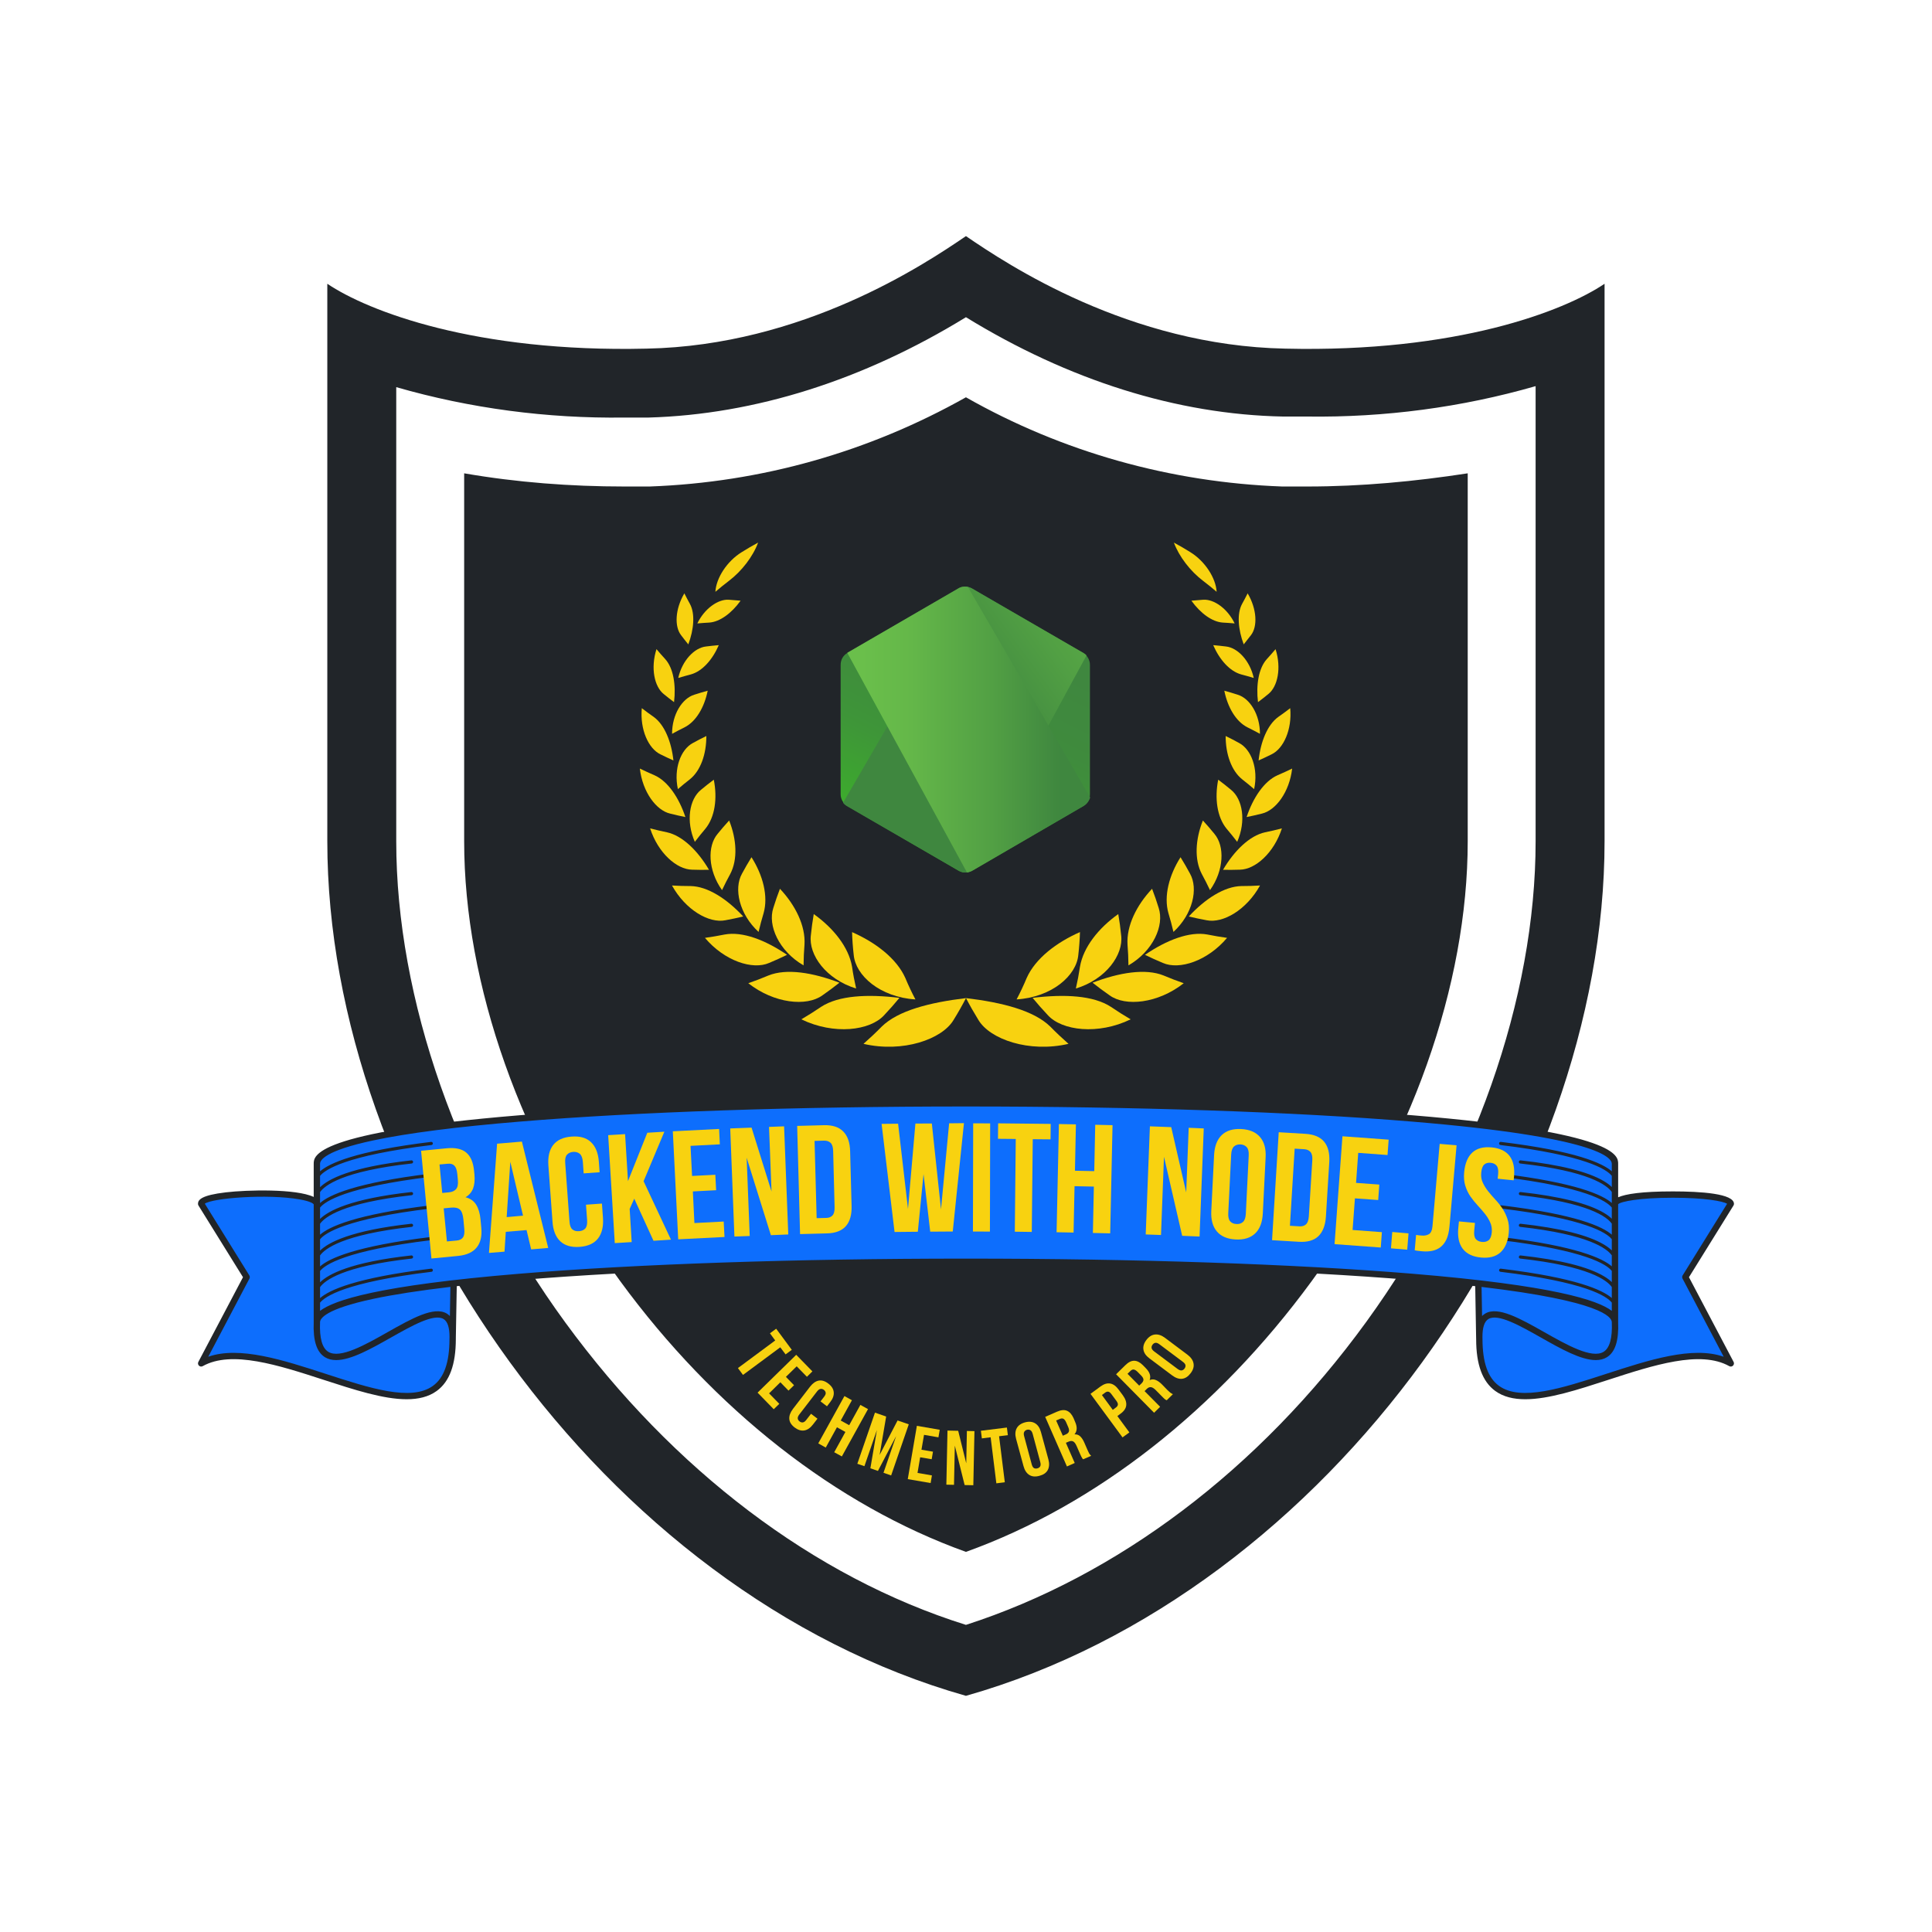 <svg xmlns="http://www.w3.org/2000/svg" xmlns:xlink="http://www.w3.org/1999/xlink" width="500" zoomAndPan="magnify" viewBox="0 0 375 375" height="500" preserveAspectRatio="xMidYMid meet" version="1.0"><defs><g/><clipPath id="54d631654d"><path d="M 63.535 45.824 L 311.785 45.824 L 311.785 329.324 L 63.535 329.324 Z M 63.535 45.824 " clip-rule="nonzero"/></clipPath><clipPath id="c1b17caa8d"><path d="M 39 213.539 L 336 213.539 L 336 271 L 39 271 Z M 39 213.539 " clip-rule="nonzero"/></clipPath><clipPath id="6a6cd7ba6a"><path d="M 38 213.539 L 337 213.539 L 337 272 L 38 272 Z M 38 213.539 " clip-rule="nonzero"/></clipPath><clipPath id="7787163b54"><path d="M 241 149 L 250.938 149 L 250.938 159 L 241 159 Z M 241 149 " clip-rule="nonzero"/></clipPath><clipPath id="341beb667d"><path d="M 244 137 L 250.938 137 L 250.938 148 L 244 148 Z M 244 137 " clip-rule="nonzero"/></clipPath><clipPath id="990576e22c"><path d="M 227 105.309 L 237 105.309 L 237 115 L 227 115 Z M 227 105.309 " clip-rule="nonzero"/></clipPath><clipPath id="f5aaf124be"><path d="M 124.188 149 L 134 149 L 134 159 L 124.188 159 Z M 124.188 149 " clip-rule="nonzero"/></clipPath><clipPath id="a9af1d26ff"><path d="M 124.188 137 L 131 137 L 131 148 L 124.188 148 Z M 124.188 137 " clip-rule="nonzero"/></clipPath><clipPath id="e0e75ede27"><path d="M 138 105.309 L 148 105.309 L 148 115 L 138 115 Z M 138 105.309 " clip-rule="nonzero"/></clipPath><clipPath id="e1ba2cabb4"><path d="M 163 113.855 L 212 113.855 L 212 169.355 L 163 169.355 Z M 163 113.855 " clip-rule="nonzero"/></clipPath><clipPath id="b6b9e041e7"><path d="M 188.672 114.215 C 188.266 113.98 187.828 113.863 187.363 113.863 C 186.895 113.863 186.461 113.98 186.055 114.215 L 164.453 126.758 C 163.633 127.223 163.168 128.102 163.168 129.031 L 163.168 154.176 C 163.168 155.105 163.684 155.98 164.453 156.445 L 186.055 168.992 C 186.457 169.223 186.895 169.34 187.363 169.34 C 187.828 169.34 188.266 169.223 188.672 168.992 L 210.273 156.445 C 211.094 155.98 211.555 155.105 211.555 154.176 L 211.555 129.031 C 211.555 128.102 211.043 127.223 210.273 126.758 Z M 188.672 114.215 " clip-rule="nonzero"/></clipPath><linearGradient x1="37.07" gradientTransform="matrix(2.682, 0, 0, 2.682, 103.6, 81.893)" y1="10.351" x2="25.333" gradientUnits="userSpaceOnUse" y2="34.146" id="c0bc2fed30"><stop stop-opacity="1" stop-color="rgb(24.709%, 52.939%, 24.709%)" offset="0"/><stop stop-opacity="1" stop-color="rgb(24.709%, 53.061%, 24.648%)" offset="0.25"/><stop stop-opacity="1" stop-color="rgb(24.709%, 53.302%, 24.527%)" offset="0.281"/><stop stop-opacity="1" stop-color="rgb(24.709%, 53.539%, 24.408%)" offset="0.301"/><stop stop-opacity="1" stop-color="rgb(24.709%, 53.658%, 24.348%)" offset="0.312"/><stop stop-opacity="1" stop-color="rgb(24.709%, 53.777%, 24.287%)" offset="0.344"/><stop stop-opacity="1" stop-color="rgb(24.709%, 54.013%, 24.168%)" offset="0.375"/><stop stop-opacity="1" stop-color="rgb(24.709%, 54.251%, 24.049%)" offset="0.406"/><stop stop-opacity="1" stop-color="rgb(24.709%, 54.428%, 23.959%)" offset="0.422"/><stop stop-opacity="1" stop-color="rgb(24.695%, 54.642%, 23.859%)" offset="0.438"/><stop stop-opacity="1" stop-color="rgb(24.666%, 54.971%, 23.709%)" offset="0.453"/><stop stop-opacity="1" stop-color="rgb(24.634%, 55.321%, 23.549%)" offset="0.469"/><stop stop-opacity="1" stop-color="rgb(24.6%, 55.672%, 23.39%)" offset="0.484"/><stop stop-opacity="1" stop-color="rgb(24.568%, 56.021%, 23.232%)" offset="0.5"/><stop stop-opacity="1" stop-color="rgb(24.536%, 56.371%, 23.073%)" offset="0.516"/><stop stop-opacity="1" stop-color="rgb(24.504%, 56.721%, 22.913%)" offset="0.531"/><stop stop-opacity="1" stop-color="rgb(24.471%, 57.071%, 22.754%)" offset="0.547"/><stop stop-opacity="1" stop-color="rgb(24.438%, 57.422%, 22.595%)" offset="0.562"/><stop stop-opacity="1" stop-color="rgb(24.406%, 57.771%, 22.435%)" offset="0.578"/><stop stop-opacity="1" stop-color="rgb(24.373%, 58.121%, 22.276%)" offset="0.594"/><stop stop-opacity="1" stop-color="rgb(24.341%, 58.472%, 22.118%)" offset="0.609"/><stop stop-opacity="1" stop-color="rgb(24.316%, 58.736%, 21.997%)" offset="0.617"/><stop stop-opacity="1" stop-color="rgb(24.3%, 58.98%, 21.875%)" offset="0.625"/><stop stop-opacity="1" stop-color="rgb(24.284%, 59.293%, 21.71%)" offset="0.633"/><stop stop-opacity="1" stop-color="rgb(24.268%, 59.605%, 21.545%)" offset="0.641"/><stop stop-opacity="1" stop-color="rgb(24.251%, 59.917%, 21.381%)" offset="0.648"/><stop stop-opacity="1" stop-color="rgb(24.236%, 60.229%, 21.216%)" offset="0.656"/><stop stop-opacity="1" stop-color="rgb(24.219%, 60.542%, 21.053%)" offset="0.664"/><stop stop-opacity="1" stop-color="rgb(24.202%, 60.855%, 20.888%)" offset="0.672"/><stop stop-opacity="1" stop-color="rgb(24.185%, 61.168%, 20.723%)" offset="0.68"/><stop stop-opacity="1" stop-color="rgb(24.17%, 61.481%, 20.558%)" offset="0.688"/><stop stop-opacity="1" stop-color="rgb(24.153%, 61.794%, 20.393%)" offset="0.695"/><stop stop-opacity="1" stop-color="rgb(24.136%, 62.106%, 20.229%)" offset="0.699"/><stop stop-opacity="1" stop-color="rgb(24.129%, 62.263%, 20.148%)" offset="0.703"/><stop stop-opacity="1" stop-color="rgb(24.12%, 62.419%, 20.065%)" offset="0.711"/><stop stop-opacity="1" stop-color="rgb(24.104%, 62.732%, 19.901%)" offset="0.719"/><stop stop-opacity="1" stop-color="rgb(24.088%, 63.045%, 19.736%)" offset="0.727"/><stop stop-opacity="1" stop-color="rgb(24.071%, 63.358%, 19.571%)" offset="0.734"/><stop stop-opacity="1" stop-color="rgb(24.055%, 63.67%, 19.406%)" offset="0.742"/><stop stop-opacity="1" stop-color="rgb(24.039%, 63.982%, 19.241%)" offset="0.75"/><stop stop-opacity="1" stop-color="rgb(24.022%, 64.294%, 19.078%)" offset="0.758"/><stop stop-opacity="1" stop-color="rgb(24.005%, 64.607%, 18.913%)" offset="0.766"/><stop stop-opacity="1" stop-color="rgb(23.99%, 64.92%, 18.748%)" offset="0.773"/><stop stop-opacity="1" stop-color="rgb(23.973%, 65.233%, 18.584%)" offset="0.781"/><stop stop-opacity="1" stop-color="rgb(23.956%, 65.546%, 18.419%)" offset="0.789"/><stop stop-opacity="1" stop-color="rgb(23.94%, 65.858%, 18.256%)" offset="0.797"/><stop stop-opacity="1" stop-color="rgb(23.926%, 66.177%, 18.085%)" offset="0.805"/><stop stop-opacity="1" stop-color="rgb(23.92%, 66.525%, 17.886%)" offset="0.812"/><stop stop-opacity="1" stop-color="rgb(23.92%, 66.898%, 17.664%)" offset="0.82"/><stop stop-opacity="1" stop-color="rgb(23.92%, 67.27%, 17.439%)" offset="0.828"/><stop stop-opacity="1" stop-color="rgb(23.92%, 67.642%, 17.216%)" offset="0.836"/><stop stop-opacity="1" stop-color="rgb(23.92%, 68.013%, 16.994%)" offset="0.844"/><stop stop-opacity="1" stop-color="rgb(23.92%, 68.219%, 16.87%)" offset="0.875"/><stop stop-opacity="1" stop-color="rgb(23.92%, 68.239%, 16.859%)" offset="1"/></linearGradient><clipPath id="98fbfbe25f"><path d="M 163 113.855 L 211 113.855 L 211 169.355 L 163 169.355 Z M 163 113.855 " clip-rule="nonzero"/></clipPath><clipPath id="ef991b73a4"><path d="M 210.324 126.758 L 188.621 114.215 C 188.406 114.105 188.184 114.02 187.953 113.957 L 163.633 155.828 C 163.836 156.074 164.074 156.281 164.352 156.445 L 186.055 168.992 C 186.672 169.352 187.387 169.457 188.055 169.25 L 210.891 127.223 C 210.738 127.023 210.547 126.871 210.324 126.758 Z M 210.324 126.758 " clip-rule="nonzero"/></clipPath><linearGradient x1="20.641" gradientTransform="matrix(2.682, 0, 0, 2.682, 103.6, 81.893)" y1="30.238" x2="41.944" gradientUnits="userSpaceOnUse" y2="14.595" id="c75de3748e"><stop stop-opacity="1" stop-color="rgb(24.709%, 52.939%, 24.709%)" offset="0"/><stop stop-opacity="1" stop-color="rgb(24.709%, 52.939%, 24.709%)" offset="0.463"/><stop stop-opacity="1" stop-color="rgb(24.709%, 52.939%, 24.709%)" offset="0.5"/><stop stop-opacity="1" stop-color="rgb(24.709%, 52.939%, 24.709%)" offset="0.537"/><stop stop-opacity="1" stop-color="rgb(24.709%, 52.939%, 24.709%)" offset="0.562"/><stop stop-opacity="1" stop-color="rgb(24.788%, 53.043%, 24.73%)" offset="0.578"/><stop stop-opacity="1" stop-color="rgb(24.982%, 53.299%, 24.78%)" offset="0.586"/><stop stop-opacity="1" stop-color="rgb(25.211%, 53.6%, 24.841%)" offset="0.594"/><stop stop-opacity="1" stop-color="rgb(25.439%, 53.9%, 24.901%)" offset="0.602"/><stop stop-opacity="1" stop-color="rgb(25.668%, 54.202%, 24.962%)" offset="0.609"/><stop stop-opacity="1" stop-color="rgb(25.897%, 54.503%, 25.021%)" offset="0.617"/><stop stop-opacity="1" stop-color="rgb(26.126%, 54.805%, 25.082%)" offset="0.625"/><stop stop-opacity="1" stop-color="rgb(26.355%, 55.106%, 25.142%)" offset="0.633"/><stop stop-opacity="1" stop-color="rgb(26.584%, 55.408%, 25.201%)" offset="0.641"/><stop stop-opacity="1" stop-color="rgb(26.813%, 55.708%, 25.262%)" offset="0.648"/><stop stop-opacity="1" stop-color="rgb(27.042%, 56.01%, 25.322%)" offset="0.656"/><stop stop-opacity="1" stop-color="rgb(27.271%, 56.311%, 25.383%)" offset="0.664"/><stop stop-opacity="1" stop-color="rgb(27.499%, 56.613%, 25.443%)" offset="0.672"/><stop stop-opacity="1" stop-color="rgb(27.728%, 56.914%, 25.504%)" offset="0.68"/><stop stop-opacity="1" stop-color="rgb(27.957%, 57.216%, 25.563%)" offset="0.688"/><stop stop-opacity="1" stop-color="rgb(28.186%, 57.516%, 25.624%)" offset="0.695"/><stop stop-opacity="1" stop-color="rgb(28.415%, 57.819%, 25.684%)" offset="0.703"/><stop stop-opacity="1" stop-color="rgb(28.644%, 58.119%, 25.745%)" offset="0.711"/><stop stop-opacity="1" stop-color="rgb(28.873%, 58.421%, 25.804%)" offset="0.719"/><stop stop-opacity="1" stop-color="rgb(29.102%, 58.722%, 25.864%)" offset="0.727"/><stop stop-opacity="1" stop-color="rgb(29.33%, 59.024%, 25.925%)" offset="0.734"/><stop stop-opacity="1" stop-color="rgb(29.559%, 59.325%, 25.984%)" offset="0.742"/><stop stop-opacity="1" stop-color="rgb(29.788%, 59.627%, 26.045%)" offset="0.75"/><stop stop-opacity="1" stop-color="rgb(30.017%, 59.927%, 26.105%)" offset="0.758"/><stop stop-opacity="1" stop-color="rgb(30.246%, 60.228%, 26.166%)" offset="0.766"/><stop stop-opacity="1" stop-color="rgb(30.475%, 60.53%, 26.225%)" offset="0.773"/><stop stop-opacity="1" stop-color="rgb(30.704%, 60.831%, 26.286%)" offset="0.781"/><stop stop-opacity="1" stop-color="rgb(30.931%, 61.133%, 26.346%)" offset="0.789"/><stop stop-opacity="1" stop-color="rgb(31.16%, 61.433%, 26.407%)" offset="0.797"/><stop stop-opacity="1" stop-color="rgb(31.389%, 61.736%, 26.466%)" offset="0.805"/><stop stop-opacity="1" stop-color="rgb(31.618%, 62.036%, 26.526%)" offset="0.812"/><stop stop-opacity="1" stop-color="rgb(31.847%, 62.338%, 26.587%)" offset="0.82"/><stop stop-opacity="1" stop-color="rgb(32.072%, 62.634%, 26.646%)" offset="0.828"/><stop stop-opacity="1" stop-color="rgb(32.275%, 62.898%, 26.701%)" offset="0.836"/><stop stop-opacity="1" stop-color="rgb(32.46%, 63.133%, 26.753%)" offset="0.844"/><stop stop-opacity="1" stop-color="rgb(32.645%, 63.368%, 26.804%)" offset="0.852"/><stop stop-opacity="1" stop-color="rgb(32.828%, 63.603%, 26.854%)" offset="0.859"/><stop stop-opacity="1" stop-color="rgb(33.012%, 63.838%, 26.906%)" offset="0.867"/><stop stop-opacity="1" stop-color="rgb(33.197%, 64.073%, 26.956%)" offset="0.875"/><stop stop-opacity="1" stop-color="rgb(33.38%, 64.308%, 27.008%)" offset="0.883"/><stop stop-opacity="1" stop-color="rgb(33.565%, 64.543%, 27.058%)" offset="0.891"/><stop stop-opacity="1" stop-color="rgb(33.748%, 64.778%, 27.11%)" offset="0.898"/><stop stop-opacity="1" stop-color="rgb(33.932%, 65.013%, 27.161%)" offset="0.906"/><stop stop-opacity="1" stop-color="rgb(34.117%, 65.248%, 27.213%)" offset="0.914"/><stop stop-opacity="1" stop-color="rgb(34.3%, 65.483%, 27.263%)" offset="0.922"/><stop stop-opacity="1" stop-color="rgb(34.485%, 65.718%, 27.315%)" offset="0.93"/><stop stop-opacity="1" stop-color="rgb(34.669%, 65.953%, 27.365%)" offset="0.938"/><stop stop-opacity="1" stop-color="rgb(34.853%, 66.188%, 27.417%)" offset="0.945"/><stop stop-opacity="1" stop-color="rgb(35.037%, 66.423%, 27.467%)" offset="0.953"/><stop stop-opacity="1" stop-color="rgb(35.222%, 66.658%, 27.519%)" offset="0.961"/><stop stop-opacity="1" stop-color="rgb(35.405%, 66.893%, 27.57%)" offset="0.969"/><stop stop-opacity="1" stop-color="rgb(35.59%, 67.128%, 27.621%)" offset="0.977"/><stop stop-opacity="1" stop-color="rgb(35.773%, 67.363%, 27.672%)" offset="0.984"/><stop stop-opacity="1" stop-color="rgb(35.957%, 67.598%, 27.724%)" offset="0.992"/><stop stop-opacity="1" stop-color="rgb(36.142%, 67.831%, 27.774%)" offset="1"/></linearGradient><clipPath id="64c5123255"><path d="M 164 113.855 L 212 113.855 L 212 169.355 L 164 169.355 Z M 164 113.855 " clip-rule="nonzero"/></clipPath><clipPath id="c2f600f4fe"><path d="M 210.324 156.445 C 210.941 156.082 211.402 155.465 211.605 154.793 L 187.852 113.902 C 187.234 113.801 186.566 113.852 186.004 114.211 L 164.453 126.707 L 187.695 169.352 C 188.004 169.301 188.363 169.199 188.672 169.043 Z M 210.324 156.445 " clip-rule="nonzero"/></clipPath><linearGradient x1="22.691" gradientTransform="matrix(2.682, 0, 0, 2.682, 103.6, 81.893)" y1="22.261" x2="40.273" gradientUnits="userSpaceOnUse" y2="22.261" id="5ab7761a91"><stop stop-opacity="1" stop-color="rgb(41.57%, 74.899%, 29.41%)" offset="0"/><stop stop-opacity="1" stop-color="rgb(41.518%, 74.831%, 29.391%)" offset="0.062"/><stop stop-opacity="1" stop-color="rgb(41.379%, 74.644%, 29.346%)" offset="0.078"/><stop stop-opacity="1" stop-color="rgb(41.2%, 74.406%, 29.286%)" offset="0.094"/><stop stop-opacity="1" stop-color="rgb(41.023%, 74.17%, 29.228%)" offset="0.109"/><stop stop-opacity="1" stop-color="rgb(40.845%, 73.932%, 29.169%)" offset="0.125"/><stop stop-opacity="1" stop-color="rgb(40.668%, 73.694%, 29.109%)" offset="0.141"/><stop stop-opacity="1" stop-color="rgb(40.489%, 73.457%, 29.051%)" offset="0.156"/><stop stop-opacity="1" stop-color="rgb(40.312%, 73.219%, 28.992%)" offset="0.172"/><stop stop-opacity="1" stop-color="rgb(40.135%, 72.983%, 28.932%)" offset="0.188"/><stop stop-opacity="1" stop-color="rgb(39.957%, 72.745%, 28.874%)" offset="0.203"/><stop stop-opacity="1" stop-color="rgb(39.78%, 72.508%, 28.815%)" offset="0.219"/><stop stop-opacity="1" stop-color="rgb(39.601%, 72.27%, 28.755%)" offset="0.234"/><stop stop-opacity="1" stop-color="rgb(39.424%, 72.034%, 28.697%)" offset="0.25"/><stop stop-opacity="1" stop-color="rgb(39.22%, 71.764%, 28.632%)" offset="0.266"/><stop stop-opacity="1" stop-color="rgb(39.02%, 71.506%, 28.574%)" offset="0.273"/><stop stop-opacity="1" stop-color="rgb(38.852%, 71.292%, 28.528%)" offset="0.281"/><stop stop-opacity="1" stop-color="rgb(38.686%, 71.078%, 28.481%)" offset="0.289"/><stop stop-opacity="1" stop-color="rgb(38.518%, 70.865%, 28.435%)" offset="0.297"/><stop stop-opacity="1" stop-color="rgb(38.35%, 70.651%, 28.387%)" offset="0.305"/><stop stop-opacity="1" stop-color="rgb(38.184%, 70.438%, 28.342%)" offset="0.312"/><stop stop-opacity="1" stop-color="rgb(38.016%, 70.224%, 28.294%)" offset="0.32"/><stop stop-opacity="1" stop-color="rgb(37.849%, 70.01%, 28.249%)" offset="0.328"/><stop stop-opacity="1" stop-color="rgb(37.682%, 69.797%, 28.201%)" offset="0.336"/><stop stop-opacity="1" stop-color="rgb(37.514%, 69.583%, 28.156%)" offset="0.344"/><stop stop-opacity="1" stop-color="rgb(37.347%, 69.37%, 28.11%)" offset="0.352"/><stop stop-opacity="1" stop-color="rgb(37.18%, 69.156%, 28.062%)" offset="0.359"/><stop stop-opacity="1" stop-color="rgb(37.012%, 68.942%, 28.017%)" offset="0.367"/><stop stop-opacity="1" stop-color="rgb(36.845%, 68.729%, 27.969%)" offset="0.375"/><stop stop-opacity="1" stop-color="rgb(36.678%, 68.517%, 27.924%)" offset="0.383"/><stop stop-opacity="1" stop-color="rgb(36.51%, 68.303%, 27.876%)" offset="0.391"/><stop stop-opacity="1" stop-color="rgb(36.343%, 68.089%, 27.831%)" offset="0.398"/><stop stop-opacity="1" stop-color="rgb(36.176%, 67.876%, 27.785%)" offset="0.406"/><stop stop-opacity="1" stop-color="rgb(36.008%, 67.662%, 27.737%)" offset="0.414"/><stop stop-opacity="1" stop-color="rgb(35.841%, 67.448%, 27.692%)" offset="0.422"/><stop stop-opacity="1" stop-color="rgb(35.674%, 67.235%, 27.644%)" offset="0.43"/><stop stop-opacity="1" stop-color="rgb(35.506%, 67.021%, 27.599%)" offset="0.438"/><stop stop-opacity="1" stop-color="rgb(35.339%, 66.808%, 27.551%)" offset="0.445"/><stop stop-opacity="1" stop-color="rgb(35.172%, 66.594%, 27.505%)" offset="0.453"/><stop stop-opacity="1" stop-color="rgb(35.005%, 66.38%, 27.458%)" offset="0.461"/><stop stop-opacity="1" stop-color="rgb(34.837%, 66.167%, 27.412%)" offset="0.469"/><stop stop-opacity="1" stop-color="rgb(34.669%, 65.953%, 27.367%)" offset="0.477"/><stop stop-opacity="1" stop-color="rgb(34.503%, 65.739%, 27.319%)" offset="0.484"/><stop stop-opacity="1" stop-color="rgb(34.335%, 65.527%, 27.274%)" offset="0.492"/><stop stop-opacity="1" stop-color="rgb(34.167%, 65.314%, 27.226%)" offset="0.5"/><stop stop-opacity="1" stop-color="rgb(34.001%, 65.1%, 27.18%)" offset="0.508"/><stop stop-opacity="1" stop-color="rgb(33.833%, 64.886%, 27.133%)" offset="0.516"/><stop stop-opacity="1" stop-color="rgb(33.665%, 64.673%, 27.087%)" offset="0.523"/><stop stop-opacity="1" stop-color="rgb(33.499%, 64.459%, 27.04%)" offset="0.531"/><stop stop-opacity="1" stop-color="rgb(33.331%, 64.246%, 26.994%)" offset="0.539"/><stop stop-opacity="1" stop-color="rgb(33.163%, 64.032%, 26.949%)" offset="0.547"/><stop stop-opacity="1" stop-color="rgb(32.997%, 63.818%, 26.901%)" offset="0.555"/><stop stop-opacity="1" stop-color="rgb(32.829%, 63.605%, 26.855%)" offset="0.562"/><stop stop-opacity="1" stop-color="rgb(32.661%, 63.391%, 26.808%)" offset="0.57"/><stop stop-opacity="1" stop-color="rgb(32.495%, 63.177%, 26.762%)" offset="0.578"/><stop stop-opacity="1" stop-color="rgb(32.327%, 62.964%, 26.715%)" offset="0.586"/><stop stop-opacity="1" stop-color="rgb(32.15%, 62.735%, 26.666%)" offset="0.594"/><stop stop-opacity="1" stop-color="rgb(31.952%, 62.477%, 26.614%)" offset="0.602"/><stop stop-opacity="1" stop-color="rgb(31.744%, 62.204%, 26.559%)" offset="0.609"/><stop stop-opacity="1" stop-color="rgb(31.537%, 61.929%, 26.506%)" offset="0.617"/><stop stop-opacity="1" stop-color="rgb(31.329%, 61.656%, 26.451%)" offset="0.625"/><stop stop-opacity="1" stop-color="rgb(31.12%, 61.382%, 26.396%)" offset="0.633"/><stop stop-opacity="1" stop-color="rgb(30.913%, 61.108%, 26.341%)" offset="0.641"/><stop stop-opacity="1" stop-color="rgb(30.705%, 60.834%, 26.286%)" offset="0.648"/><stop stop-opacity="1" stop-color="rgb(30.496%, 60.561%, 26.231%)" offset="0.656"/><stop stop-opacity="1" stop-color="rgb(30.289%, 60.286%, 26.176%)" offset="0.664"/><stop stop-opacity="1" stop-color="rgb(30.081%, 60.013%, 26.123%)" offset="0.672"/><stop stop-opacity="1" stop-color="rgb(29.872%, 59.738%, 26.068%)" offset="0.68"/><stop stop-opacity="1" stop-color="rgb(29.665%, 59.465%, 26.013%)" offset="0.688"/><stop stop-opacity="1" stop-color="rgb(29.457%, 59.19%, 25.958%)" offset="0.695"/><stop stop-opacity="1" stop-color="rgb(29.25%, 58.917%, 25.903%)" offset="0.703"/><stop stop-opacity="1" stop-color="rgb(29.041%, 58.643%, 25.848%)" offset="0.711"/><stop stop-opacity="1" stop-color="rgb(28.833%, 58.369%, 25.793%)" offset="0.719"/><stop stop-opacity="1" stop-color="rgb(28.625%, 58.095%, 25.74%)" offset="0.727"/><stop stop-opacity="1" stop-color="rgb(28.416%, 57.822%, 25.685%)" offset="0.734"/><stop stop-opacity="1" stop-color="rgb(28.209%, 57.547%, 25.63%)" offset="0.742"/><stop stop-opacity="1" stop-color="rgb(28.001%, 57.274%, 25.575%)" offset="0.75"/><stop stop-opacity="1" stop-color="rgb(27.792%, 56.999%, 25.52%)" offset="0.758"/><stop stop-opacity="1" stop-color="rgb(27.585%, 56.726%, 25.465%)" offset="0.766"/><stop stop-opacity="1" stop-color="rgb(27.377%, 56.451%, 25.41%)" offset="0.773"/><stop stop-opacity="1" stop-color="rgb(27.17%, 56.178%, 25.357%)" offset="0.781"/><stop stop-opacity="1" stop-color="rgb(26.961%, 55.904%, 25.302%)" offset="0.789"/><stop stop-opacity="1" stop-color="rgb(26.753%, 55.63%, 25.247%)" offset="0.797"/><stop stop-opacity="1" stop-color="rgb(26.546%, 55.357%, 25.192%)" offset="0.805"/><stop stop-opacity="1" stop-color="rgb(26.337%, 55.083%, 25.137%)" offset="0.812"/><stop stop-opacity="1" stop-color="rgb(26.129%, 54.81%, 25.082%)" offset="0.82"/><stop stop-opacity="1" stop-color="rgb(25.922%, 54.535%, 25.027%)" offset="0.828"/><stop stop-opacity="1" stop-color="rgb(25.713%, 54.262%, 24.974%)" offset="0.836"/><stop stop-opacity="1" stop-color="rgb(25.505%, 53.987%, 24.919%)" offset="0.844"/><stop stop-opacity="1" stop-color="rgb(25.298%, 53.714%, 24.864%)" offset="0.852"/><stop stop-opacity="1" stop-color="rgb(25.089%, 53.439%, 24.809%)" offset="0.859"/><stop stop-opacity="1" stop-color="rgb(24.846%, 53.12%, 24.745%)" offset="0.875"/><stop stop-opacity="1" stop-color="rgb(24.709%, 52.939%, 24.709%)" offset="1"/></linearGradient></defs><g clip-path="url(#54d631654d)"><path fill="#212529" d="M 249.465 67.668 C 219.164 67.078 195.555 51.34 187.488 45.828 C 179.418 51.34 155.809 67.078 125.508 67.668 C 92.258 68.457 71.402 60.391 63.531 55.078 L 63.531 163.293 C 63.531 231.766 116.656 309.09 187.488 329.16 C 222.902 319.125 253.992 294.727 276.027 264.426 C 298.062 234.125 311.445 197.527 311.445 163.293 L 311.445 55.078 C 303.574 60.391 282.719 68.457 249.465 67.668 Z M 298.062 163.293 C 298.062 193.789 286.062 227.828 265.207 256.555 C 244.352 285.281 216.805 305.941 187.488 315.387 C 157.973 306.137 130.625 285.281 109.77 256.754 C 88.91 228.223 76.91 193.789 76.91 163.293 L 76.91 75.145 C 91.273 79.277 106.227 81.246 121.18 81.047 L 125.902 81.047 C 146.562 80.457 167.613 73.77 187.488 61.57 C 207.359 73.77 228.414 80.457 249.07 80.852 L 253.793 80.852 C 268.746 81.047 283.699 79.082 298.062 74.949 Z M 284.883 91.871 L 284.883 163.293 C 284.883 191.23 273.863 222.32 254.582 248.684 C 236.281 273.672 212.672 292.168 187.488 301.219 C 162.301 292.168 138.691 273.672 120.395 248.684 C 101.109 222.32 90.094 191.035 90.094 163.293 L 90.094 91.871 C 100.324 93.641 110.75 94.43 121.18 94.43 L 126.098 94.43 C 147.742 93.641 168.598 87.738 187.488 77.113 C 206.18 87.738 227.23 93.641 248.875 94.43 L 253.793 94.43 C 264.223 94.43 274.648 93.445 284.883 91.871 Z M 284.883 91.871 " fill-opacity="1" fill-rule="nonzero"/></g><g clip-path="url(#c1b17caa8d)"><path fill="#0d6efd" d="M 39.348 233.203 C 39.348 233.203 50.898 230.105 61.367 233.004 L 61.566 225.629 C 61.566 225.629 59.859 222.297 79.547 219.453 C 79.547 219.453 99.227 216.496 106.902 216.609 L 140.879 214.77 L 155.078 214.52 L 199.312 213.922 L 229.754 214.77 C 229.754 214.77 260.645 215.418 285.453 218.105 C 310.266 220.797 313.152 224.832 313.152 224.832 L 313.648 233.203 C 313.648 233.203 323.863 229.914 335.969 233.398 L 327.203 247.996 L 335.969 264.637 C 335.969 264.637 331.586 262.297 326.207 263.488 C 326.207 263.488 316.391 264.789 311.855 267.477 C 311.855 267.477 305.977 270.215 296.859 270.816 C 296.859 270.816 286.098 273.555 287.145 256.965 L 286.898 248.992 L 275.039 247.797 L 246.844 246.004 L 216.652 245.109 L 185.816 244.809 L 157.066 245.207 L 125.133 246.355 C 125.133 246.355 98.082 247.5 88.168 249.094 L 87.871 260.152 C 87.871 260.152 88.359 269.348 82.238 270.367 C 82.238 270.367 79.602 271.762 72.375 269.969 C 72.375 269.969 53.645 264.535 53.496 264.438 C 53.344 264.336 46.02 261.996 39.348 264.289 L 47.816 248.098 L 39.348 233.848 L 39.348 233.203 " fill-opacity="1" fill-rule="nonzero"/></g><g clip-path="url(#6a6cd7ba6a)"><path fill="#212529" d="M 311.754 266.668 C 303.23 269.441 295.18 272.059 290.949 268.988 C 288.797 267.422 287.75 264.445 287.75 259.891 C 287.75 259.887 287.75 259.883 287.75 259.883 C 287.75 259.883 287.75 259.879 287.75 259.879 L 287.742 259.535 C 287.73 257.672 288.121 256.488 288.902 256.02 C 290.762 254.902 295.016 257.309 299.133 259.637 C 302.934 261.785 306.828 263.992 309.734 263.992 C 310.535 263.992 311.262 263.824 311.891 263.441 C 313.508 262.449 314.223 260.223 314.082 256.637 L 314.082 233.738 C 314.57 233.219 318.199 232.48 324.707 232.48 C 330.867 232.48 334.449 233.145 335.227 233.652 L 326.598 247.559 C 326.484 247.746 326.477 247.977 326.578 248.172 L 334.57 263.344 C 328.52 261.215 320.008 263.984 311.754 266.668 Z M 312.848 256.637 C 312.848 256.641 312.855 256.645 312.855 256.648 C 312.855 256.652 312.852 256.656 312.852 256.66 C 312.977 259.734 312.438 261.664 311.246 262.391 C 308.965 263.785 304.062 261.016 299.738 258.566 C 295.109 255.949 290.738 253.477 288.27 254.965 C 288.047 255.098 287.848 255.258 287.672 255.441 L 287.57 249.789 C 310.793 252.531 312.848 255.637 312.848 256.637 Z M 187.484 244.297 C 154.465 244.297 123.691 245.34 100.824 247.23 C 73.41 249.496 64.816 252.371 62.121 254.441 L 62.121 252.848 C 63.059 251.664 67.027 248.887 83.746 246.855 C 83.914 246.836 84.035 246.684 84.016 246.516 C 83.996 246.344 83.844 246.227 83.672 246.246 C 69 248.027 63.887 250.402 62.121 251.965 L 62.121 249.836 C 63.012 248.57 66.48 245.773 79.906 244.289 C 80.078 244.27 80.199 244.121 80.18 243.953 C 80.16 243.781 80.008 243.66 79.84 243.68 C 68.035 244.98 63.711 247.324 62.121 248.898 L 62.121 246.695 C 63.059 245.512 67.027 242.734 83.746 240.703 C 83.914 240.684 84.035 240.531 84.016 240.363 C 83.996 240.195 83.844 240.074 83.672 240.094 C 69 241.875 63.887 244.25 62.121 245.812 L 62.121 243.684 C 63.012 242.418 66.48 239.621 79.906 238.137 C 80.078 238.121 80.199 237.969 80.18 237.801 C 80.16 237.633 80.008 237.508 79.84 237.527 C 68.035 238.832 63.711 241.176 62.121 242.746 L 62.121 240.547 C 63.059 239.359 67.027 236.582 83.746 234.555 C 83.914 234.531 84.035 234.379 84.016 234.211 C 83.996 234.043 83.844 233.926 83.672 233.945 C 69 235.723 63.887 238.098 62.121 239.66 L 62.121 237.531 C 63.012 236.27 66.48 233.469 79.906 231.988 C 80.078 231.969 80.199 231.816 80.18 231.648 C 80.16 231.48 80.008 231.359 79.84 231.375 C 68.035 232.68 63.711 235.023 62.121 236.594 L 62.121 234.395 C 63.059 233.211 67.027 230.43 83.746 228.402 C 83.914 228.379 84.035 228.227 84.016 228.059 C 83.996 227.891 83.844 227.773 83.672 227.793 C 69 229.574 63.887 231.945 62.121 233.508 L 62.121 231.383 C 63.012 230.117 66.48 227.316 79.906 225.836 C 80.078 225.82 80.199 225.668 80.18 225.496 C 80.16 225.328 80.008 225.207 79.84 225.227 C 68.035 226.527 63.711 228.875 62.121 230.441 L 62.121 228.242 C 63.059 227.059 67.027 224.281 83.746 222.25 C 83.914 222.23 84.035 222.078 84.016 221.906 C 83.996 221.742 83.844 221.621 83.672 221.641 C 69 223.422 63.887 225.797 62.121 227.359 L 62.121 225.879 C 62.121 225.18 63.129 223.336 72.461 221.352 C 79.086 219.941 88.664 218.711 100.926 217.699 C 123.758 215.809 154.5 214.77 187.484 214.77 C 220.473 214.77 251.215 215.809 274.047 217.699 C 310.051 220.676 312.848 224.715 312.848 225.879 L 312.848 227.348 C 311.074 225.785 305.945 223.418 291.312 221.641 C 291.148 221.621 290.992 221.738 290.973 221.906 C 290.953 222.078 291.074 222.23 291.242 222.25 C 307.785 224.258 311.852 226.977 312.848 228.227 L 312.848 230.406 C 312.496 230.062 312.016 229.68 311.344 229.277 C 308.258 227.434 302.809 226.07 295.148 225.227 C 294.98 225.207 294.828 225.328 294.809 225.496 C 294.793 225.668 294.91 225.82 295.078 225.836 C 308.441 227.312 311.938 230.078 312.848 231.355 L 312.848 233.496 C 311.074 231.934 305.945 229.566 291.312 227.793 C 291.148 227.773 290.992 227.891 290.973 228.059 C 290.953 228.227 291.074 228.379 291.242 228.402 C 307.785 230.41 311.852 233.129 312.848 234.379 L 312.848 236.559 C 312.496 236.211 312.016 235.828 311.344 235.43 C 308.258 233.586 302.809 232.223 295.148 231.375 C 294.98 231.359 294.828 231.48 294.809 231.648 C 294.793 231.816 294.91 231.969 295.078 231.988 C 308.441 233.461 311.938 236.227 312.848 237.508 L 312.848 239.648 C 311.074 238.086 305.945 235.719 291.312 233.945 C 291.148 233.926 290.992 234.043 290.973 234.211 C 290.953 234.379 291.074 234.531 291.242 234.555 C 307.785 236.562 311.852 239.277 312.848 240.527 L 312.848 242.711 C 312.496 242.363 312.016 241.98 311.344 241.578 C 308.258 239.734 302.809 238.371 295.148 237.527 C 294.98 237.508 294.828 237.633 294.809 237.801 C 294.793 237.969 294.91 238.121 295.078 238.137 C 308.441 239.613 311.938 242.379 312.848 243.66 L 312.848 245.797 C 311.074 244.234 305.945 241.871 291.312 240.094 C 291.148 240.074 290.992 240.195 290.973 240.363 C 290.953 240.531 291.074 240.684 291.242 240.703 C 307.785 242.715 311.852 245.43 312.848 246.68 L 312.848 248.859 C 312.496 248.512 312.016 248.129 311.344 247.73 C 308.258 245.887 302.809 244.523 295.148 243.68 C 294.98 243.66 294.828 243.781 294.809 243.953 C 294.793 244.121 294.91 244.27 295.078 244.289 C 308.441 245.762 311.938 248.527 312.848 249.809 L 312.848 251.949 C 311.074 250.387 305.945 248.023 291.312 246.246 C 291.148 246.227 290.992 246.344 290.973 246.516 C 290.953 246.684 291.074 246.836 291.242 246.855 C 307.785 248.863 311.852 251.582 312.848 252.832 L 312.848 254.441 C 310.156 252.371 301.562 249.496 274.148 247.23 C 251.281 245.34 220.508 244.297 187.484 244.297 Z M 87.324 255.445 C 87.145 255.258 86.945 255.098 86.727 254.965 C 84.25 253.477 79.879 255.949 75.242 258.566 C 70.918 261.016 66.012 263.789 63.727 262.391 C 62.535 261.664 61.996 259.734 62.121 256.66 C 62.121 256.656 62.121 256.652 62.121 256.648 C 62.121 256.645 62.121 256.641 62.121 256.637 C 62.121 255.938 63.129 254.09 72.461 252.105 C 76.414 251.266 81.426 250.492 87.422 249.785 Z M 84.043 268.988 C 79.816 272.059 71.762 269.441 63.234 266.668 C 54.984 263.984 46.473 261.215 40.422 263.344 L 48.414 248.172 C 48.516 247.977 48.508 247.746 48.395 247.559 L 39.754 233.637 C 41.16 232.559 51.867 231.684 58.184 232.805 C 60.246 233.168 60.77 233.598 60.891 233.75 L 60.891 256.637 C 60.75 260.223 61.465 262.449 63.082 263.438 C 63.711 263.824 64.441 263.992 65.242 263.992 C 68.148 263.992 72.051 261.785 75.848 259.637 C 79.973 257.309 84.234 254.898 86.09 256.02 C 86.871 256.488 87.262 257.672 87.25 259.535 L 87.242 259.879 C 87.242 259.879 87.246 259.883 87.246 259.883 C 87.246 259.883 87.242 259.887 87.242 259.891 C 87.242 264.445 86.199 267.422 84.043 268.988 Z M 327.828 247.906 L 336.469 233.988 C 336.531 233.891 336.562 233.777 336.562 233.664 C 336.562 231.672 330.113 231.25 324.707 231.25 C 318.664 231.25 315.566 231.75 314.082 232.391 L 314.082 225.879 C 314.082 224.367 314.082 219.773 274.148 216.473 C 251.281 214.582 220.508 213.539 187.484 213.539 C 154.465 213.539 123.691 214.582 100.824 216.473 C 60.891 219.773 60.891 224.367 60.891 225.879 L 60.891 232.328 C 57.465 230.703 47.945 230.945 43.832 231.434 C 39.074 231.996 38.43 232.875 38.43 233.664 C 38.43 233.777 38.465 233.891 38.523 233.988 L 47.164 247.906 L 38.5 264.348 C 38.375 264.586 38.422 264.883 38.617 265.07 C 38.812 265.266 39.109 265.301 39.348 265.168 C 44.961 262.02 54.059 264.977 62.855 267.836 C 68.738 269.75 74.406 271.594 78.934 271.594 C 81.203 271.594 83.184 271.133 84.766 269.984 C 87.262 268.172 88.473 264.871 88.477 259.898 C 88.477 259.781 88.48 259.664 88.48 259.555 L 88.656 249.645 C 92.387 249.219 96.477 248.824 100.926 248.453 C 123.758 246.566 154.5 245.527 187.484 245.527 C 220.473 245.527 251.215 246.566 274.047 248.453 C 278.672 248.836 282.742 249.238 286.34 249.645 L 286.512 259.555 C 286.516 259.668 286.516 259.785 286.52 259.906 C 286.52 264.875 287.738 268.172 290.227 269.984 C 291.809 271.133 293.793 271.594 296.059 271.594 C 300.586 271.594 306.254 269.75 312.137 267.836 C 320.93 264.977 330.031 262.02 335.645 265.168 C 335.887 265.301 336.18 265.266 336.375 265.07 C 336.57 264.883 336.617 264.586 336.492 264.348 L 327.828 247.906 " fill-opacity="1" fill-rule="nonzero"/></g><path fill="#f8d210" d="M 187.5 193.73 C 188.234 195.145 189.031 196.543 189.883 197.926 C 192.109 201.734 199.766 204.387 207.398 202.609 C 206.168 201.527 204.988 200.414 203.859 199.262 C 200.684 196.156 194.633 194.59 187.496 193.73 Z M 187.5 193.73 " fill-opacity="1" fill-rule="nonzero"/><path fill="#f8d210" d="M 197.32 193.988 C 198.047 192.609 198.699 191.223 199.281 189.824 C 200.98 186.012 205.102 182.902 209.621 180.918 C 209.578 182.379 209.473 183.852 209.301 185.332 C 208.957 189.344 204.203 193.551 197.324 193.984 Z M 197.32 193.988 " fill-opacity="1" fill-rule="nonzero"/><path fill="#f8d210" d="M 200.422 193.684 C 201.359 194.824 202.344 195.941 203.375 197.031 C 206.102 200.062 213.133 200.922 219.461 197.852 C 218.152 197.086 216.883 196.285 215.652 195.445 C 212.219 193.191 206.578 192.938 200.422 193.684 Z M 200.422 193.684 " fill-opacity="1" fill-rule="nonzero"/><path fill="#f8d210" d="M 208.824 191.871 C 209.148 190.461 209.414 189.051 209.621 187.645 C 210.277 183.793 213.289 180.102 217.055 177.418 C 217.293 178.781 217.48 180.16 217.617 181.559 C 218.086 185.336 214.668 190.086 208.824 191.871 Z M 208.824 191.871 " fill-opacity="1" fill-rule="nonzero"/><path fill="#f8d210" d="M 212.066 190.742 C 213.137 191.59 214.238 192.41 215.379 193.199 C 218.422 195.41 224.715 194.805 229.762 190.844 C 228.434 190.383 227.133 189.883 225.859 189.344 C 222.328 187.922 217.219 188.773 212.062 190.742 Z M 212.066 190.742 " fill-opacity="1" fill-rule="nonzero"/><path fill="#f8d210" d="M 219.031 187.379 C 219.02 186.023 218.957 184.68 218.852 183.348 C 218.625 179.684 220.621 175.691 223.617 172.512 C 224.082 173.723 224.512 174.961 224.898 176.227 C 226.027 179.625 223.832 184.598 219.035 187.379 Z M 219.031 187.379 " fill-opacity="1" fill-rule="nonzero"/><path fill="#f8d210" d="M 222.238 185.332 C 223.375 185.891 224.531 186.414 225.715 186.906 C 228.902 188.309 234.363 186.547 238.176 182.039 C 236.883 181.859 235.602 181.641 234.34 181.387 C 230.863 180.742 226.383 182.492 222.238 185.332 Z M 222.238 185.332 " fill-opacity="1" fill-rule="nonzero"/><path fill="#f8d210" d="M 227.766 180.887 C 227.477 179.652 227.152 178.438 226.789 177.238 C 225.852 173.938 226.922 169.879 229.141 166.387 C 229.785 167.422 230.398 168.484 230.98 169.57 C 232.625 172.492 231.523 177.426 227.766 180.887 Z M 227.766 180.887 " fill-opacity="1" fill-rule="nonzero"/><path fill="#f8d210" d="M 230.746 177.887 C 231.883 178.164 233.039 178.406 234.211 178.621 C 237.371 179.262 241.934 176.633 244.57 171.875 C 243.352 171.949 242.145 171.984 240.949 171.984 C 237.652 172.043 233.891 174.477 230.746 177.887 Z M 230.746 177.887 " fill-opacity="1" fill-rule="nonzero"/><path fill="#f8d210" d="M 234.859 172.773 C 234.355 171.707 233.824 170.664 233.27 169.645 C 231.785 166.82 232.023 162.891 233.48 159.258 C 234.246 160.094 234.996 160.957 235.719 161.852 C 237.738 164.234 237.605 168.914 234.863 172.773 Z M 234.859 172.773 " fill-opacity="1" fill-rule="nonzero"/><path fill="#f8d210" d="M 237.387 168.828 C 238.473 168.852 239.57 168.844 240.672 168.805 C 243.664 168.758 247.281 165.543 248.816 160.789 C 247.723 161.074 246.629 161.328 245.535 161.551 C 242.547 162.207 239.559 165.125 237.387 168.828 Z M 237.387 168.828 " fill-opacity="1" fill-rule="nonzero"/><path fill="#f8d210" d="M 240.137 163.402 C 239.477 162.535 238.797 161.695 238.098 160.875 C 236.219 158.598 235.738 154.953 236.453 151.336 C 237.297 151.965 238.129 152.621 238.949 153.305 C 241.203 155.121 241.906 159.391 240.137 163.402 Z M 240.137 163.402 " fill-opacity="1" fill-rule="nonzero"/><g clip-path="url(#7787163b54)"><path fill="#f8d210" d="M 241.969 158.59 C 242.957 158.391 243.945 158.168 244.938 157.918 C 247.637 157.285 250.281 153.73 250.805 149.18 C 249.867 149.637 248.922 150.066 247.973 150.473 C 245.387 151.617 243.215 154.828 241.969 158.586 Z M 241.969 158.59 " fill-opacity="1" fill-rule="nonzero"/></g><path fill="#f8d210" d="M 243.426 153.168 C 242.664 152.512 241.895 151.883 241.113 151.273 C 238.988 149.574 237.891 146.324 237.898 142.859 C 238.777 143.285 239.648 143.738 240.512 144.215 C 242.883 145.473 244.277 149.215 243.426 153.168 Z M 243.426 153.168 " fill-opacity="1" fill-rule="nonzero"/><g clip-path="url(#341beb667d)"><path fill="#f8d210" d="M 244.293 147.602 C 245.141 147.227 245.984 146.828 246.824 146.41 C 249.121 145.305 250.812 141.629 250.43 137.457 C 249.672 138.043 248.902 138.605 248.125 139.148 C 246.016 140.66 244.676 143.977 244.293 147.602 Z M 244.293 147.602 " fill-opacity="1" fill-rule="nonzero"/></g><path fill="#f8d210" d="M 244.555 142.438 C 243.746 141.996 242.934 141.57 242.117 141.168 C 239.883 140.035 238.281 137.273 237.637 134.066 C 238.508 134.305 239.375 134.562 240.242 134.844 C 242.613 135.57 244.566 138.711 244.555 142.434 Z M 244.555 142.438 " fill-opacity="1" fill-rule="nonzero"/><path fill="#f8d210" d="M 244.176 136.285 C 244.852 135.781 245.52 135.258 246.18 134.715 C 247.992 133.27 248.754 129.676 247.586 126 C 247.027 126.664 246.457 127.312 245.875 127.949 C 244.297 129.703 243.773 132.961 244.176 136.289 Z M 244.176 136.285 " fill-opacity="1" fill-rule="nonzero"/><path fill="#f8d210" d="M 243.352 131.594 C 242.547 131.348 241.738 131.121 240.93 130.91 C 238.715 130.309 236.723 128.074 235.484 125.223 C 236.312 125.293 237.141 125.379 237.973 125.484 C 240.238 125.734 242.609 128.23 243.352 131.594 Z M 243.352 131.594 " fill-opacity="1" fill-rule="nonzero"/><path fill="#f8d210" d="M 241.402 125.078 C 241.883 124.488 242.355 123.887 242.82 123.273 C 244.098 121.617 243.992 118.266 242.168 115.168 C 241.816 115.871 241.453 116.562 241.074 117.242 C 240.062 119.117 240.316 122.168 241.402 125.074 Z M 241.402 125.078 " fill-opacity="1" fill-rule="nonzero"/><path fill="#f8d210" d="M 239.645 121.008 C 238.879 120.938 238.117 120.883 237.355 120.844 C 235.266 120.711 232.996 119.02 231.25 116.594 C 232.004 116.52 232.766 116.457 233.527 116.41 C 235.605 116.258 238.254 118.113 239.645 121.008 Z M 239.645 121.008 " fill-opacity="1" fill-rule="nonzero"/><g clip-path="url(#990576e22c)"><path fill="#f8d210" d="M 236.156 114.875 C 235.293 114.133 234.406 113.418 233.496 112.727 C 231.031 110.848 228.859 108.035 227.852 105.316 C 228.938 105.902 229.996 106.52 231.031 107.168 C 233.898 108.93 236 112.199 236.148 114.875 Z M 236.156 114.875 " fill-opacity="1" fill-rule="nonzero"/></g><path fill="#f8d210" d="M 187.5 193.73 C 186.766 195.145 185.973 196.543 185.117 197.926 C 182.895 201.734 175.238 204.387 167.602 202.609 C 168.832 201.527 170.012 200.414 171.141 199.262 C 174.32 196.156 180.371 194.59 187.504 193.73 Z M 187.5 193.73 " fill-opacity="1" fill-rule="nonzero"/><path fill="#f8d210" d="M 177.684 193.988 C 176.957 192.613 176.305 191.227 175.723 189.828 C 174.023 186.012 169.902 182.906 165.387 180.922 C 165.426 182.383 165.535 183.855 165.703 185.332 C 166.051 189.344 170.805 193.555 177.684 193.988 Z M 177.684 193.988 " fill-opacity="1" fill-rule="nonzero"/><path fill="#f8d210" d="M 174.582 193.684 C 173.645 194.824 172.66 195.941 171.629 197.031 C 168.902 200.062 161.871 200.922 155.543 197.852 C 156.848 197.086 158.117 196.285 159.348 195.445 C 162.785 193.191 168.422 192.938 174.582 193.684 Z M 174.582 193.684 " fill-opacity="1" fill-rule="nonzero"/><path fill="#f8d210" d="M 166.176 191.871 C 165.852 190.461 165.586 189.051 165.383 187.645 C 164.727 183.793 161.711 180.102 157.949 177.418 C 157.711 178.781 157.523 180.16 157.383 181.559 C 156.918 185.336 160.336 190.086 166.18 191.871 Z M 166.176 191.871 " fill-opacity="1" fill-rule="nonzero"/><path fill="#f8d210" d="M 162.934 190.742 C 161.867 191.59 160.762 192.41 159.625 193.199 C 156.582 195.41 150.289 194.805 145.242 190.844 C 146.57 190.383 147.871 189.883 149.145 189.344 C 152.676 187.922 157.785 188.773 162.938 190.742 Z M 162.934 190.742 " fill-opacity="1" fill-rule="nonzero"/><path fill="#f8d210" d="M 155.973 187.379 C 155.984 186.023 156.043 184.68 156.152 183.348 C 156.375 179.684 154.379 175.691 151.387 172.512 C 150.918 173.723 150.492 174.961 150.102 176.227 C 148.973 179.625 151.172 184.598 155.969 187.379 Z M 155.973 187.379 " fill-opacity="1" fill-rule="nonzero"/><path fill="#f8d210" d="M 152.762 185.332 C 151.629 185.891 150.469 186.414 149.285 186.906 C 146.102 188.309 140.645 186.547 136.828 182.039 C 138.125 181.859 139.402 181.641 140.664 181.387 C 144.145 180.742 148.621 182.492 152.766 185.332 Z M 152.762 185.332 " fill-opacity="1" fill-rule="nonzero"/><path fill="#f8d210" d="M 147.238 180.887 C 147.527 179.652 147.852 178.438 148.215 177.238 C 149.152 173.938 148.082 169.879 145.863 166.387 C 145.219 167.422 144.609 168.484 144.023 169.57 C 142.379 172.492 143.48 177.426 147.238 180.887 Z M 147.238 180.887 " fill-opacity="1" fill-rule="nonzero"/><path fill="#f8d210" d="M 144.258 177.887 C 143.117 178.164 141.965 178.406 140.797 178.621 C 137.633 179.262 133.07 176.633 130.434 171.875 C 131.652 171.949 132.859 171.984 134.055 171.984 C 137.352 172.043 141.113 174.477 144.258 177.887 Z M 144.258 177.887 " fill-opacity="1" fill-rule="nonzero"/><path fill="#f8d210" d="M 140.145 172.773 C 140.648 171.707 141.18 170.664 141.738 169.645 C 143.223 166.82 142.984 162.891 141.527 159.258 C 140.758 160.094 140.012 160.957 139.285 161.852 C 137.27 164.234 137.402 168.914 140.145 172.773 Z M 140.145 172.773 " fill-opacity="1" fill-rule="nonzero"/><path fill="#f8d210" d="M 137.617 168.828 C 136.527 168.852 135.434 168.844 134.332 168.805 C 131.336 168.758 127.719 165.543 126.188 160.789 C 127.281 161.074 128.375 161.328 129.465 161.551 C 132.457 162.207 135.445 165.125 137.617 168.828 Z M 137.617 168.828 " fill-opacity="1" fill-rule="nonzero"/><path fill="#f8d210" d="M 134.867 163.402 C 135.527 162.535 136.207 161.695 136.902 160.875 C 138.781 158.598 139.266 154.953 138.547 151.336 C 137.703 151.965 136.875 152.621 136.055 153.305 C 133.797 155.121 133.098 159.391 134.867 163.402 Z M 134.867 163.402 " fill-opacity="1" fill-rule="nonzero"/><g clip-path="url(#f5aaf124be)"><path fill="#f8d210" d="M 133.035 158.59 C 132.047 158.391 131.059 158.168 130.066 157.918 C 127.367 157.285 124.719 153.73 124.195 149.18 C 125.137 149.637 126.082 150.066 127.027 150.473 C 129.617 151.617 131.789 154.828 133.035 158.586 Z M 133.035 158.59 " fill-opacity="1" fill-rule="nonzero"/></g><path fill="#f8d210" d="M 131.578 153.168 C 132.336 152.512 133.109 151.883 133.891 151.273 C 136.016 149.574 137.113 146.324 137.102 142.859 C 136.223 143.285 135.352 143.738 134.488 144.215 C 132.121 145.473 130.723 149.215 131.578 153.168 Z M 131.578 153.168 " fill-opacity="1" fill-rule="nonzero"/><g clip-path="url(#a9af1d26ff)"><path fill="#f8d210" d="M 130.711 147.602 C 129.863 147.227 129.02 146.828 128.18 146.41 C 125.879 145.305 124.191 141.629 124.574 137.457 C 125.332 138.043 126.098 138.605 126.879 139.148 C 128.984 140.66 130.324 143.977 130.711 147.602 Z M 130.711 147.602 " fill-opacity="1" fill-rule="nonzero"/></g><path fill="#f8d210" d="M 130.449 142.438 C 131.254 141.996 132.07 141.57 132.887 141.168 C 135.117 140.035 136.719 137.273 137.363 134.066 C 136.496 134.305 135.625 134.562 134.758 134.844 C 132.391 135.57 130.438 138.711 130.449 142.434 Z M 130.449 142.438 " fill-opacity="1" fill-rule="nonzero"/><path fill="#f8d210" d="M 130.832 136.285 C 130.156 135.781 129.488 135.258 128.828 134.715 C 127.012 133.27 126.254 129.672 127.422 125.996 C 127.98 126.664 128.551 127.312 129.133 127.945 C 130.711 129.707 131.23 132.961 130.832 136.285 Z M 130.832 136.285 " fill-opacity="1" fill-rule="nonzero"/><path fill="#f8d210" d="M 131.648 131.594 C 132.457 131.348 133.266 131.121 134.074 130.91 C 136.289 130.309 138.281 128.074 139.516 125.223 C 138.688 125.293 137.859 125.379 137.027 125.484 C 134.762 125.734 132.391 128.23 131.648 131.594 Z M 131.648 131.594 " fill-opacity="1" fill-rule="nonzero"/><path fill="#f8d210" d="M 133.602 125.078 C 133.117 124.488 132.645 123.887 132.184 123.273 C 130.906 121.617 131.012 118.266 132.832 115.168 C 133.184 115.871 133.551 116.562 133.926 117.242 C 134.938 119.117 134.688 122.168 133.602 125.074 Z M 133.602 125.078 " fill-opacity="1" fill-rule="nonzero"/><path fill="#f8d210" d="M 135.355 121.008 C 136.121 120.938 136.883 120.883 137.645 120.844 C 139.734 120.711 142.004 119.02 143.75 116.594 C 142.996 116.52 142.234 116.457 141.473 116.41 C 139.395 116.258 136.746 118.113 135.352 121.008 Z M 135.355 121.008 " fill-opacity="1" fill-rule="nonzero"/><g clip-path="url(#e0e75ede27)"><path fill="#f8d210" d="M 138.848 114.875 C 139.711 114.133 140.598 113.418 141.508 112.727 C 143.973 110.848 146.145 108.035 147.148 105.316 C 146.066 105.902 145.008 106.52 143.973 107.168 C 141.105 108.93 139 112.199 138.855 114.875 Z M 138.848 114.875 " fill-opacity="1" fill-rule="nonzero"/></g><g clip-path="url(#e1ba2cabb4)"><g clip-path="url(#b6b9e041e7)"><path fill="url(#c0bc2fed30)" d="M 163.168 113.863 L 163.168 169.34 L 211.555 169.34 L 211.555 113.863 Z M 163.168 113.863 " fill-rule="nonzero"/></g></g><g clip-path="url(#98fbfbe25f)"><g clip-path="url(#ef991b73a4)"><path fill="url(#c75de3748e)" d="M 163.633 113.957 L 163.633 169.355 L 210.891 169.355 L 210.891 113.957 Z M 163.633 113.957 " fill-rule="nonzero"/></g></g><g clip-path="url(#64c5123255)"><g clip-path="url(#c2f600f4fe)"><path fill="url(#5ab7761a91)" d="M 164.453 113.855 L 164.453 169.352 L 211.605 169.352 L 211.605 113.855 Z M 164.453 113.855 " fill-rule="nonzero"/></g></g><g fill="#f8d210" fill-opacity="1"><g transform="translate(82.543, 244.383)"><g><path d="M 4.141 -21.5 C 5.848 -21.664 7.125 -21.383 7.969 -20.656 C 8.812 -19.938 9.312 -18.77 9.469 -17.156 L 9.547 -16.406 C 9.641 -15.332 9.551 -14.43 9.281 -13.703 C 9.008 -12.984 8.52 -12.414 7.812 -12 C 8.758 -11.75 9.453 -11.258 9.891 -10.531 C 10.336 -9.801 10.613 -8.875 10.719 -7.75 L 10.875 -6.062 C 11.031 -4.438 10.727 -3.16 9.969 -2.234 C 9.207 -1.305 8.004 -0.766 6.359 -0.609 L 1.203 -0.109 L -0.812 -21.016 Z M 3.578 -9.844 L 4.203 -3.422 L 6.078 -3.594 C 6.641 -3.645 7.047 -3.836 7.297 -4.172 C 7.555 -4.504 7.648 -5.055 7.578 -5.828 L 7.406 -7.656 C 7.312 -8.633 7.082 -9.285 6.719 -9.609 C 6.352 -9.93 5.789 -10.055 5.031 -9.984 Z M 2.766 -18.359 L 3.297 -12.828 L 4.578 -12.953 C 5.191 -13.004 5.656 -13.207 5.969 -13.562 C 6.289 -13.914 6.41 -14.516 6.328 -15.359 L 6.219 -16.516 C 6.145 -17.273 5.957 -17.812 5.656 -18.125 C 5.352 -18.438 4.914 -18.562 4.344 -18.5 Z M 2.766 -18.359 "/></g></g></g><g fill="#f8d210" fill-opacity="1"><g transform="translate(94.58, 243.224)"><g><path d="M 11.828 -1 L 8.516 -0.719 L 7.625 -4.469 L 3.594 -4.125 L 3.344 -0.281 L 0.328 -0.031 L 1.906 -21.234 L 6.719 -21.641 Z M 3.766 -6.984 L 6.938 -7.266 L 4.469 -17.719 Z M 3.766 -6.984 "/></g></g></g><g fill="#f8d210" fill-opacity="1"><g transform="translate(106.662, 242.206)"><g><path d="M 10.172 -8.594 L 10.375 -5.812 C 10.488 -4.113 10.164 -2.781 9.406 -1.812 C 8.656 -0.852 7.469 -0.312 5.844 -0.188 C 4.227 -0.07 2.973 -0.438 2.078 -1.281 C 1.191 -2.125 0.691 -3.395 0.578 -5.094 L -0.219 -15.969 C -0.344 -17.676 -0.031 -19.008 0.719 -19.969 C 1.477 -20.938 2.664 -21.477 4.281 -21.594 C 5.906 -21.719 7.16 -21.359 8.047 -20.516 C 8.941 -19.672 9.453 -18.395 9.578 -16.688 L 9.719 -14.672 L 6.625 -14.453 L 6.469 -16.688 C 6.406 -17.445 6.207 -17.969 5.875 -18.25 C 5.539 -18.531 5.113 -18.656 4.594 -18.625 C 4.07 -18.582 3.664 -18.395 3.375 -18.062 C 3.094 -17.738 2.984 -17.195 3.047 -16.438 L 3.875 -5.125 C 3.926 -4.363 4.113 -3.848 4.438 -3.578 C 4.77 -3.305 5.195 -3.191 5.719 -3.234 C 6.238 -3.266 6.645 -3.438 6.938 -3.75 C 7.227 -4.07 7.348 -4.613 7.297 -5.375 L 7.078 -8.375 Z M 10.172 -8.594 "/></g></g></g><g fill="#f8d210" fill-opacity="1"><g transform="translate(118.125, 241.366)"><g><path d="M 4.984 -8.703 L 4.094 -6.719 L 4.484 -0.281 L 1.203 -0.078 L -0.078 -21.031 L 3.203 -21.234 L 3.766 -12.109 L 7.516 -21.5 L 10.828 -21.703 L 6.797 -12.094 L 12.109 -0.75 L 8.719 -0.531 Z M 4.984 -8.703 "/></g></g></g><g fill="#f8d210" fill-opacity="1"><g transform="translate(130.438, 240.614)"><g><path d="M 3.891 -12.359 L 8.406 -12.594 L 8.562 -9.594 L 4.047 -9.359 L 4.344 -3.219 L 10.031 -3.516 L 10.188 -0.516 L 1.203 -0.062 L 0.156 -21.031 L 9.141 -21.484 L 9.281 -18.5 L 3.594 -18.203 Z M 3.891 -12.359 "/></g></g></g><g fill="#f8d210" fill-opacity="1"><g transform="translate(141.378, 240.06)"><g><path d="M 3.547 -15.344 L 4.141 -0.156 L 1.172 -0.047 L 0.359 -21.031 L 4.5 -21.188 L 8.375 -8.781 L 7.891 -21.328 L 10.812 -21.438 L 11.625 -0.453 L 8.25 -0.312 Z M 3.547 -15.344 "/></g></g></g><g fill="#f8d210" fill-opacity="1"><g transform="translate(154.089, 239.57)"><g><path d="M 0.641 -21.031 L 5.859 -21.172 C 7.516 -21.211 8.758 -20.801 9.594 -19.938 C 10.438 -19.082 10.879 -17.805 10.922 -16.109 L 11.203 -5.484 C 11.254 -3.785 10.883 -2.484 10.094 -1.578 C 9.301 -0.68 8.078 -0.211 6.422 -0.172 L 1.203 -0.031 Z M 4.016 -18.125 L 4.422 -3.125 L 6.281 -3.172 C 6.801 -3.18 7.207 -3.344 7.5 -3.656 C 7.789 -3.969 7.926 -4.504 7.906 -5.266 L 7.625 -16.172 C 7.602 -16.93 7.438 -17.457 7.125 -17.75 C 6.812 -18.039 6.395 -18.18 5.875 -18.172 Z M 4.016 -18.125 "/></g></g></g><g fill="#f8d210" fill-opacity="1"><g transform="translate(166.264, 239.261)"><g/></g></g><g fill="#f8d210" fill-opacity="1"><g transform="translate(170.836, 239.144)"><g><path d="M 8.422 -11.25 L 7.312 -0.062 L 2.797 -0.016 L 0.281 -21 L 3.484 -21.031 L 5.406 -4.484 L 6.844 -21.062 L 10.031 -21.078 L 11.812 -4.406 L 13.391 -21.109 L 16.266 -21.141 L 14.094 -0.109 L 9.719 -0.078 Z M 8.422 -11.25 "/></g></g></g><g fill="#f8d210" fill-opacity="1"><g transform="translate(187.644, 239.035)"><g><path d="M 1.25 -21 L 4.547 -20.984 L 4.5 0.016 L 1.203 0 Z M 1.25 -21 "/></g></g></g><g fill="#f8d210" fill-opacity="1"><g transform="translate(193.285, 239.04)"><g><path d="M 0.453 -21 L 10.656 -20.891 L 10.625 -17.891 L 7.172 -17.922 L 6.984 0.078 L 3.688 0.031 L 3.875 -17.969 L 0.422 -18 Z M 0.453 -21 "/></g></g></g><g fill="#f8d210" fill-opacity="1"><g transform="translate(203.88, 239.144)"><g><path d="M 4.5 0.094 L 1.203 0.031 L 1.656 -20.969 L 4.953 -20.906 L 4.766 -11.906 L 8.516 -11.828 L 8.703 -20.828 L 12.062 -20.75 L 11.609 0.25 L 8.25 0.172 L 8.438 -8.828 L 4.688 -8.906 Z M 4.5 0.094 "/></g></g></g><g fill="#f8d210" fill-opacity="1"><g transform="translate(216.624, 239.438)"><g/></g></g><g fill="#f8d210" fill-opacity="1"><g transform="translate(221.21, 239.558)"><g><path d="M 4.719 -15.031 L 4.141 0.156 L 1.172 0.047 L 1.984 -20.938 L 6.125 -20.781 L 9.031 -8.109 L 9.516 -20.656 L 12.438 -20.531 L 11.625 0.453 L 8.25 0.312 Z M 4.719 -15.031 "/></g></g></g><g fill="#f8d210" fill-opacity="1"><g transform="translate(233.922, 240.05)"><g><path d="M 4.484 -4.609 C 4.441 -3.848 4.566 -3.305 4.859 -2.984 C 5.148 -2.66 5.555 -2.488 6.078 -2.469 C 6.586 -2.438 7.004 -2.566 7.328 -2.859 C 7.66 -3.148 7.848 -3.676 7.891 -4.438 L 8.453 -15.766 C 8.492 -16.523 8.363 -17.066 8.062 -17.391 C 7.77 -17.711 7.367 -17.891 6.859 -17.922 C 6.336 -17.941 5.914 -17.805 5.594 -17.516 C 5.27 -17.223 5.086 -16.695 5.047 -15.938 Z M 1.734 -15.891 C 1.828 -17.586 2.32 -18.867 3.219 -19.734 C 4.125 -20.598 5.383 -20.988 7 -20.906 C 8.613 -20.82 9.828 -20.305 10.641 -19.359 C 11.461 -18.41 11.828 -17.086 11.734 -15.391 L 11.188 -4.5 C 11.102 -2.789 10.609 -1.504 9.703 -0.641 C 8.797 0.223 7.535 0.613 5.922 0.531 C 4.305 0.445 3.094 -0.066 2.281 -1.016 C 1.469 -1.961 1.102 -3.289 1.188 -5 Z M 1.734 -15.891 "/></g></g></g><g fill="#f8d210" fill-opacity="1"><g transform="translate(245.701, 240.64)"><g><path d="M 2.5 -20.875 L 7.703 -20.562 C 9.359 -20.457 10.566 -19.941 11.328 -19.016 C 12.086 -18.086 12.414 -16.773 12.312 -15.078 L 11.656 -4.469 C 11.539 -2.781 11.051 -1.52 10.188 -0.688 C 9.32 0.133 8.062 0.492 6.406 0.391 L 1.203 0.078 Z M 5.594 -17.688 L 4.672 -2.719 L 6.531 -2.609 C 7.051 -2.578 7.469 -2.703 7.781 -2.984 C 8.102 -3.266 8.289 -3.781 8.344 -4.531 L 9.016 -15.422 C 9.066 -16.18 8.945 -16.723 8.656 -17.047 C 8.375 -17.367 7.973 -17.547 7.453 -17.578 Z M 5.594 -17.688 "/></g></g></g><g fill="#f8d210" fill-opacity="1"><g transform="translate(257.834, 241.394)"><g><path d="M 5.375 -11.797 L 9.891 -11.469 L 9.672 -8.469 L 5.156 -8.797 L 4.703 -2.656 L 10.391 -2.234 L 10.172 0.75 L 1.203 0.094 L 2.734 -20.844 L 11.703 -20.188 L 11.484 -17.203 L 5.797 -17.625 Z M 5.375 -11.797 "/></g></g></g><g fill="#f8d210" fill-opacity="1"><g transform="translate(268.784, 242.206)"><g><path d="M 4.609 -2.812 L 4.359 0.359 L 1.203 0.094 L 1.453 -3.078 Z M 4.609 -2.812 "/></g></g></g><g fill="#f8d210" fill-opacity="1"><g transform="translate(274.298, 242.65)"><g><path d="M 0.562 -2.953 C 0.738 -2.922 0.926 -2.895 1.125 -2.875 C 1.332 -2.852 1.523 -2.836 1.703 -2.828 C 2.211 -2.785 2.66 -2.875 3.047 -3.094 C 3.441 -3.32 3.676 -3.848 3.75 -4.672 L 5.141 -20.625 L 8.422 -20.344 L 7.047 -4.625 C 6.953 -3.562 6.75 -2.703 6.438 -2.047 C 6.125 -1.398 5.727 -0.898 5.25 -0.547 C 4.781 -0.203 4.254 0.023 3.672 0.141 C 3.086 0.254 2.492 0.285 1.891 0.234 C 1.586 0.203 1.316 0.176 1.078 0.156 C 0.836 0.133 0.578 0.094 0.297 0.031 Z M 0.562 -2.953 "/></g></g></g><g fill="#f8d210" fill-opacity="1"><g transform="translate(281.882, 243.305)"><g><path d="M 2.312 -15.797 C 2.477 -17.504 3.004 -18.77 3.891 -19.594 C 4.785 -20.414 6.039 -20.75 7.656 -20.594 C 9.27 -20.438 10.438 -19.867 11.156 -18.891 C 11.875 -17.91 12.148 -16.566 11.984 -14.859 L 11.922 -14.203 L 8.812 -14.516 L 8.906 -15.391 C 8.977 -16.148 8.883 -16.695 8.625 -17.031 C 8.363 -17.363 7.973 -17.555 7.453 -17.609 C 6.941 -17.66 6.523 -17.547 6.203 -17.266 C 5.891 -16.984 5.695 -16.461 5.625 -15.703 C 5.551 -14.992 5.648 -14.348 5.922 -13.766 C 6.191 -13.18 6.539 -12.617 6.969 -12.078 C 7.395 -11.547 7.859 -11.008 8.359 -10.469 C 8.859 -9.938 9.316 -9.359 9.734 -8.734 C 10.148 -8.109 10.484 -7.41 10.734 -6.641 C 10.984 -5.879 11.062 -5.004 10.969 -4.016 C 10.801 -2.305 10.266 -1.039 9.359 -0.219 C 8.453 0.602 7.188 0.938 5.562 0.781 C 3.957 0.625 2.781 0.055 2.031 -0.922 C 1.289 -1.91 1.004 -3.258 1.172 -4.969 L 1.297 -6.234 L 4.406 -5.938 L 4.266 -4.453 C 4.191 -3.691 4.289 -3.145 4.562 -2.812 C 4.844 -2.488 5.238 -2.301 5.75 -2.25 C 6.27 -2.195 6.703 -2.301 7.047 -2.562 C 7.391 -2.832 7.598 -3.348 7.672 -4.109 C 7.734 -4.816 7.629 -5.461 7.359 -6.047 C 7.098 -6.629 6.754 -7.188 6.328 -7.719 C 5.898 -8.25 5.438 -8.785 4.938 -9.328 C 4.438 -9.867 3.969 -10.445 3.531 -11.062 C 3.102 -11.688 2.77 -12.383 2.531 -13.156 C 2.289 -13.926 2.219 -14.805 2.312 -15.797 Z M 2.312 -15.797 "/></g></g></g><g fill="#f8d210" fill-opacity="1"><g transform="translate(142.138, 264.06)"><g><path d="M 8.516 -6.156 L 11.547 -2.062 L 10.344 -1.172 L 9.312 -2.547 L 2.078 2.812 L 1.094 1.484 L 8.328 -3.875 L 7.312 -5.266 Z M 8.516 -6.156 "/></g></g></g><g fill="#f8d210" fill-opacity="1"><g transform="translate(146.623, 269.889)"><g><path d="M 5.922 -2.641 L 7.5 -1.016 L 6.422 0.031 L 4.844 -1.594 L 2.656 0.562 L 4.641 2.594 L 3.562 3.641 L 0.422 0.422 L 7.922 -6.922 L 11.062 -3.703 L 10 -2.656 L 8.016 -4.688 Z M 5.922 -2.641 "/></g></g></g><g fill="#f8d210" fill-opacity="1"><g transform="translate(152, 275.195)"><g><path d="M 6.672 0.172 L 5.812 1.281 C 5.301 1.957 4.738 2.348 4.125 2.453 C 3.508 2.555 2.879 2.363 2.234 1.875 C 1.586 1.375 1.242 0.816 1.203 0.203 C 1.16 -0.398 1.395 -1.039 1.906 -1.719 L 5.234 -6.047 C 5.754 -6.711 6.312 -7.102 6.906 -7.219 C 7.508 -7.332 8.133 -7.141 8.781 -6.641 C 9.426 -6.148 9.773 -5.594 9.828 -4.969 C 9.891 -4.352 9.66 -3.711 9.141 -3.047 L 8.516 -2.234 L 7.266 -3.188 L 7.953 -4.078 C 8.191 -4.379 8.297 -4.641 8.266 -4.859 C 8.234 -5.078 8.117 -5.266 7.922 -5.422 C 7.711 -5.578 7.5 -5.641 7.281 -5.609 C 7.062 -5.586 6.832 -5.426 6.594 -5.125 L 3.141 -0.641 C 2.91 -0.336 2.812 -0.078 2.844 0.141 C 2.875 0.359 2.992 0.547 3.203 0.703 C 3.398 0.859 3.609 0.922 3.828 0.891 C 4.047 0.867 4.27 0.707 4.5 0.406 L 5.422 -0.781 Z M 6.672 0.172 "/></g></g></g><g fill="#f8d210" fill-opacity="1"><g transform="translate(158.31, 279.88)"><g><path d="M 1.969 1.094 L 0.516 0.281 L 5.594 -8.906 L 7.047 -8.094 L 4.875 -4.156 L 6.516 -3.25 L 8.688 -7.188 L 10.172 -6.375 L 5.094 2.812 L 3.609 2 L 5.781 -1.938 L 4.141 -2.844 Z M 1.969 1.094 "/></g></g></g><g fill="#f8d210" fill-opacity="1"><g transform="translate(165.861, 283.929)"><g><path d="M 4.875 -1.531 L 8.359 -8.219 L 10.531 -7.469 L 7.109 2.453 L 5.625 1.938 L 8.078 -5.188 L 4.547 1.578 L 3.078 1.062 L 4.344 -6.359 L 1.922 0.656 L 0.547 0.188 L 3.969 -9.734 L 6.141 -8.984 Z M 4.875 -1.531 "/></g></g></g><g fill="#f8d210" fill-opacity="1"><g transform="translate(175.62, 287.002)"><g><path d="M 3.234 -5.609 L 5.469 -5.234 L 5.219 -3.766 L 2.984 -4.141 L 2.469 -1.109 L 5.266 -0.625 L 5.016 0.859 L 0.578 0.094 L 2.344 -10.25 L 6.781 -9.484 L 6.531 -8.016 L 3.734 -8.5 Z M 3.234 -5.609 "/></g></g></g><g fill="#f8d210" fill-opacity="1"><g transform="translate(183.11, 288.156)"><g><path d="M 2.219 -7.562 L 2.062 0.047 L 0.578 0.016 L 0.797 -10.484 L 2.875 -10.438 L 4.438 -4.125 L 4.562 -10.406 L 6.031 -10.375 L 5.812 0.125 L 4.125 0.094 Z M 2.219 -7.562 "/></g></g></g><g fill="#f8d210" fill-opacity="1"><g transform="translate(191.563, 288.147)"><g><path d="M -1.172 -10.438 L 3.875 -11.062 L 4.062 -9.578 L 2.359 -9.375 L 3.469 -0.438 L 1.828 -0.234 L 0.719 -9.172 L -0.984 -8.953 Z M -1.172 -10.438 "/></g></g></g><g fill="#f8d210" fill-opacity="1"><g transform="translate(198.864, 287.112)"><g><path d="M 1.391 -2.891 C 1.492 -2.516 1.641 -2.27 1.828 -2.156 C 2.023 -2.051 2.25 -2.035 2.5 -2.109 C 2.75 -2.172 2.926 -2.297 3.031 -2.484 C 3.145 -2.68 3.148 -2.969 3.047 -3.344 L 1.578 -8.797 C 1.473 -9.172 1.32 -9.41 1.125 -9.516 C 0.938 -9.629 0.719 -9.656 0.469 -9.594 C 0.219 -9.52 0.039 -9.383 -0.062 -9.188 C -0.176 -9 -0.18 -8.719 -0.078 -8.344 Z M -1.641 -7.828 C -1.859 -8.641 -1.82 -9.32 -1.531 -9.875 C -1.238 -10.426 -0.703 -10.812 0.078 -11.031 C 0.867 -11.238 1.531 -11.176 2.062 -10.844 C 2.594 -10.52 2.969 -9.953 3.188 -9.141 L 4.625 -3.859 C 4.844 -3.047 4.805 -2.359 4.516 -1.797 C 4.223 -1.242 3.68 -0.863 2.891 -0.656 C 2.109 -0.438 1.453 -0.492 0.922 -0.828 C 0.391 -1.16 0.016 -1.734 -0.203 -2.547 Z M -1.641 -7.828 "/></g></g></g><g fill="#f8d210" fill-opacity="1"><g transform="translate(206.543, 284.873)"><g><path d="M 3.703 -1.625 C 3.648 -1.676 3.602 -1.723 3.562 -1.766 C 3.531 -1.816 3.488 -1.883 3.438 -1.969 C 3.395 -2.051 3.344 -2.148 3.281 -2.266 C 3.219 -2.391 3.145 -2.551 3.062 -2.75 L 2.406 -4.25 C 2.207 -4.695 1.988 -4.977 1.75 -5.094 C 1.508 -5.219 1.211 -5.203 0.859 -5.047 L 0.344 -4.828 L 2.062 -0.906 L 0.547 -0.234 L -3.672 -9.859 L -1.391 -10.859 C -0.609 -11.203 0.035 -11.266 0.547 -11.047 C 1.066 -10.836 1.492 -10.363 1.828 -9.625 L 2.141 -8.875 C 2.578 -7.883 2.535 -7.082 2.016 -6.469 C 2.473 -6.488 2.848 -6.352 3.141 -6.062 C 3.441 -5.77 3.703 -5.367 3.922 -4.859 L 4.562 -3.391 C 4.664 -3.148 4.766 -2.941 4.859 -2.766 C 4.961 -2.598 5.094 -2.441 5.25 -2.297 Z M -1.547 -9.156 L -0.25 -6.203 L 0.328 -6.453 C 0.617 -6.578 0.812 -6.742 0.906 -6.953 C 1.008 -7.172 0.973 -7.477 0.797 -7.875 L 0.391 -8.812 C 0.234 -9.156 0.062 -9.379 -0.125 -9.484 C -0.32 -9.586 -0.551 -9.582 -0.812 -9.469 Z M -1.547 -9.156 "/></g></g></g><g fill="#f8d210" fill-opacity="1"><g transform="translate(213.736, 281.493)"><g/></g></g><g fill="#f8d210" fill-opacity="1"><g transform="translate(217.398, 279.357)"><g><path d="M -3.781 -10.25 C -3.102 -10.738 -2.473 -10.926 -1.891 -10.812 C -1.305 -10.707 -0.766 -10.312 -0.266 -9.625 L 0.547 -8.531 C 1.047 -7.844 1.266 -7.195 1.203 -6.594 C 1.148 -6 0.785 -5.457 0.109 -4.969 L -0.516 -4.5 L 1.812 -1.328 L 0.484 -0.359 L -5.734 -8.812 Z M -3.516 -8.578 L -1.406 -5.703 L -0.781 -6.172 C -0.57 -6.328 -0.453 -6.504 -0.422 -6.703 C -0.391 -6.898 -0.488 -7.156 -0.719 -7.469 L -1.656 -8.734 C -1.875 -9.035 -2.082 -9.203 -2.281 -9.234 C -2.477 -9.266 -2.68 -9.203 -2.891 -9.047 Z M -3.516 -8.578 "/></g></g></g><g fill="#f8d210" fill-opacity="1"><g transform="translate(223.585, 274.638)"><g><path d="M 2.875 -2.844 C 2.812 -2.883 2.75 -2.914 2.688 -2.938 C 2.633 -2.969 2.57 -3.008 2.5 -3.062 C 2.438 -3.125 2.352 -3.203 2.25 -3.297 C 2.145 -3.391 2.02 -3.516 1.875 -3.672 L 0.719 -4.844 C 0.375 -5.188 0.066 -5.367 -0.203 -5.391 C -0.473 -5.422 -0.742 -5.301 -1.016 -5.031 L -1.422 -4.625 L 1.594 -1.578 L 0.422 -0.422 L -6.953 -7.891 L -5.172 -9.641 C -4.566 -10.242 -3.984 -10.535 -3.422 -10.516 C -2.867 -10.504 -2.305 -10.211 -1.734 -9.641 L -1.172 -9.062 C -0.41 -8.289 -0.164 -7.523 -0.438 -6.766 C -0.02 -6.941 0.375 -6.945 0.75 -6.781 C 1.133 -6.625 1.52 -6.352 1.906 -5.969 L 3.031 -4.812 C 3.219 -4.633 3.391 -4.477 3.547 -4.344 C 3.703 -4.219 3.879 -4.113 4.078 -4.031 Z M -4.734 -7.984 L -2.469 -5.688 L -2 -6.141 C -1.781 -6.359 -1.66 -6.582 -1.641 -6.812 C -1.629 -7.051 -1.773 -7.328 -2.078 -7.641 L -2.797 -8.375 C -3.066 -8.633 -3.305 -8.781 -3.516 -8.812 C -3.734 -8.844 -3.945 -8.754 -4.156 -8.547 Z M -4.734 -7.984 "/></g></g></g><g fill="#f8d210" fill-opacity="1"><g transform="translate(229.227, 268.841)"><g><path d="M -0.672 -3.141 C -0.359 -2.91 -0.094 -2.812 0.125 -2.844 C 0.344 -2.875 0.531 -2.992 0.688 -3.203 C 0.844 -3.41 0.906 -3.625 0.875 -3.844 C 0.844 -4.062 0.672 -4.285 0.359 -4.516 L -4.172 -7.906 C -4.473 -8.133 -4.734 -8.234 -4.953 -8.203 C -5.172 -8.172 -5.359 -8.051 -5.516 -7.844 C -5.672 -7.633 -5.734 -7.422 -5.703 -7.203 C -5.672 -6.984 -5.504 -6.758 -5.203 -6.531 Z M -6.109 -5.172 C -6.785 -5.672 -7.176 -6.227 -7.281 -6.844 C -7.395 -7.469 -7.207 -8.102 -6.719 -8.75 C -6.227 -9.395 -5.672 -9.75 -5.047 -9.812 C -4.43 -9.883 -3.785 -9.672 -3.109 -9.172 L 1.266 -5.891 C 1.941 -5.379 2.332 -4.812 2.438 -4.188 C 2.551 -3.57 2.363 -2.941 1.875 -2.297 C 1.383 -1.648 0.828 -1.289 0.203 -1.219 C -0.41 -1.156 -1.055 -1.379 -1.734 -1.891 Z M -6.109 -5.172 "/></g></g></g></svg>